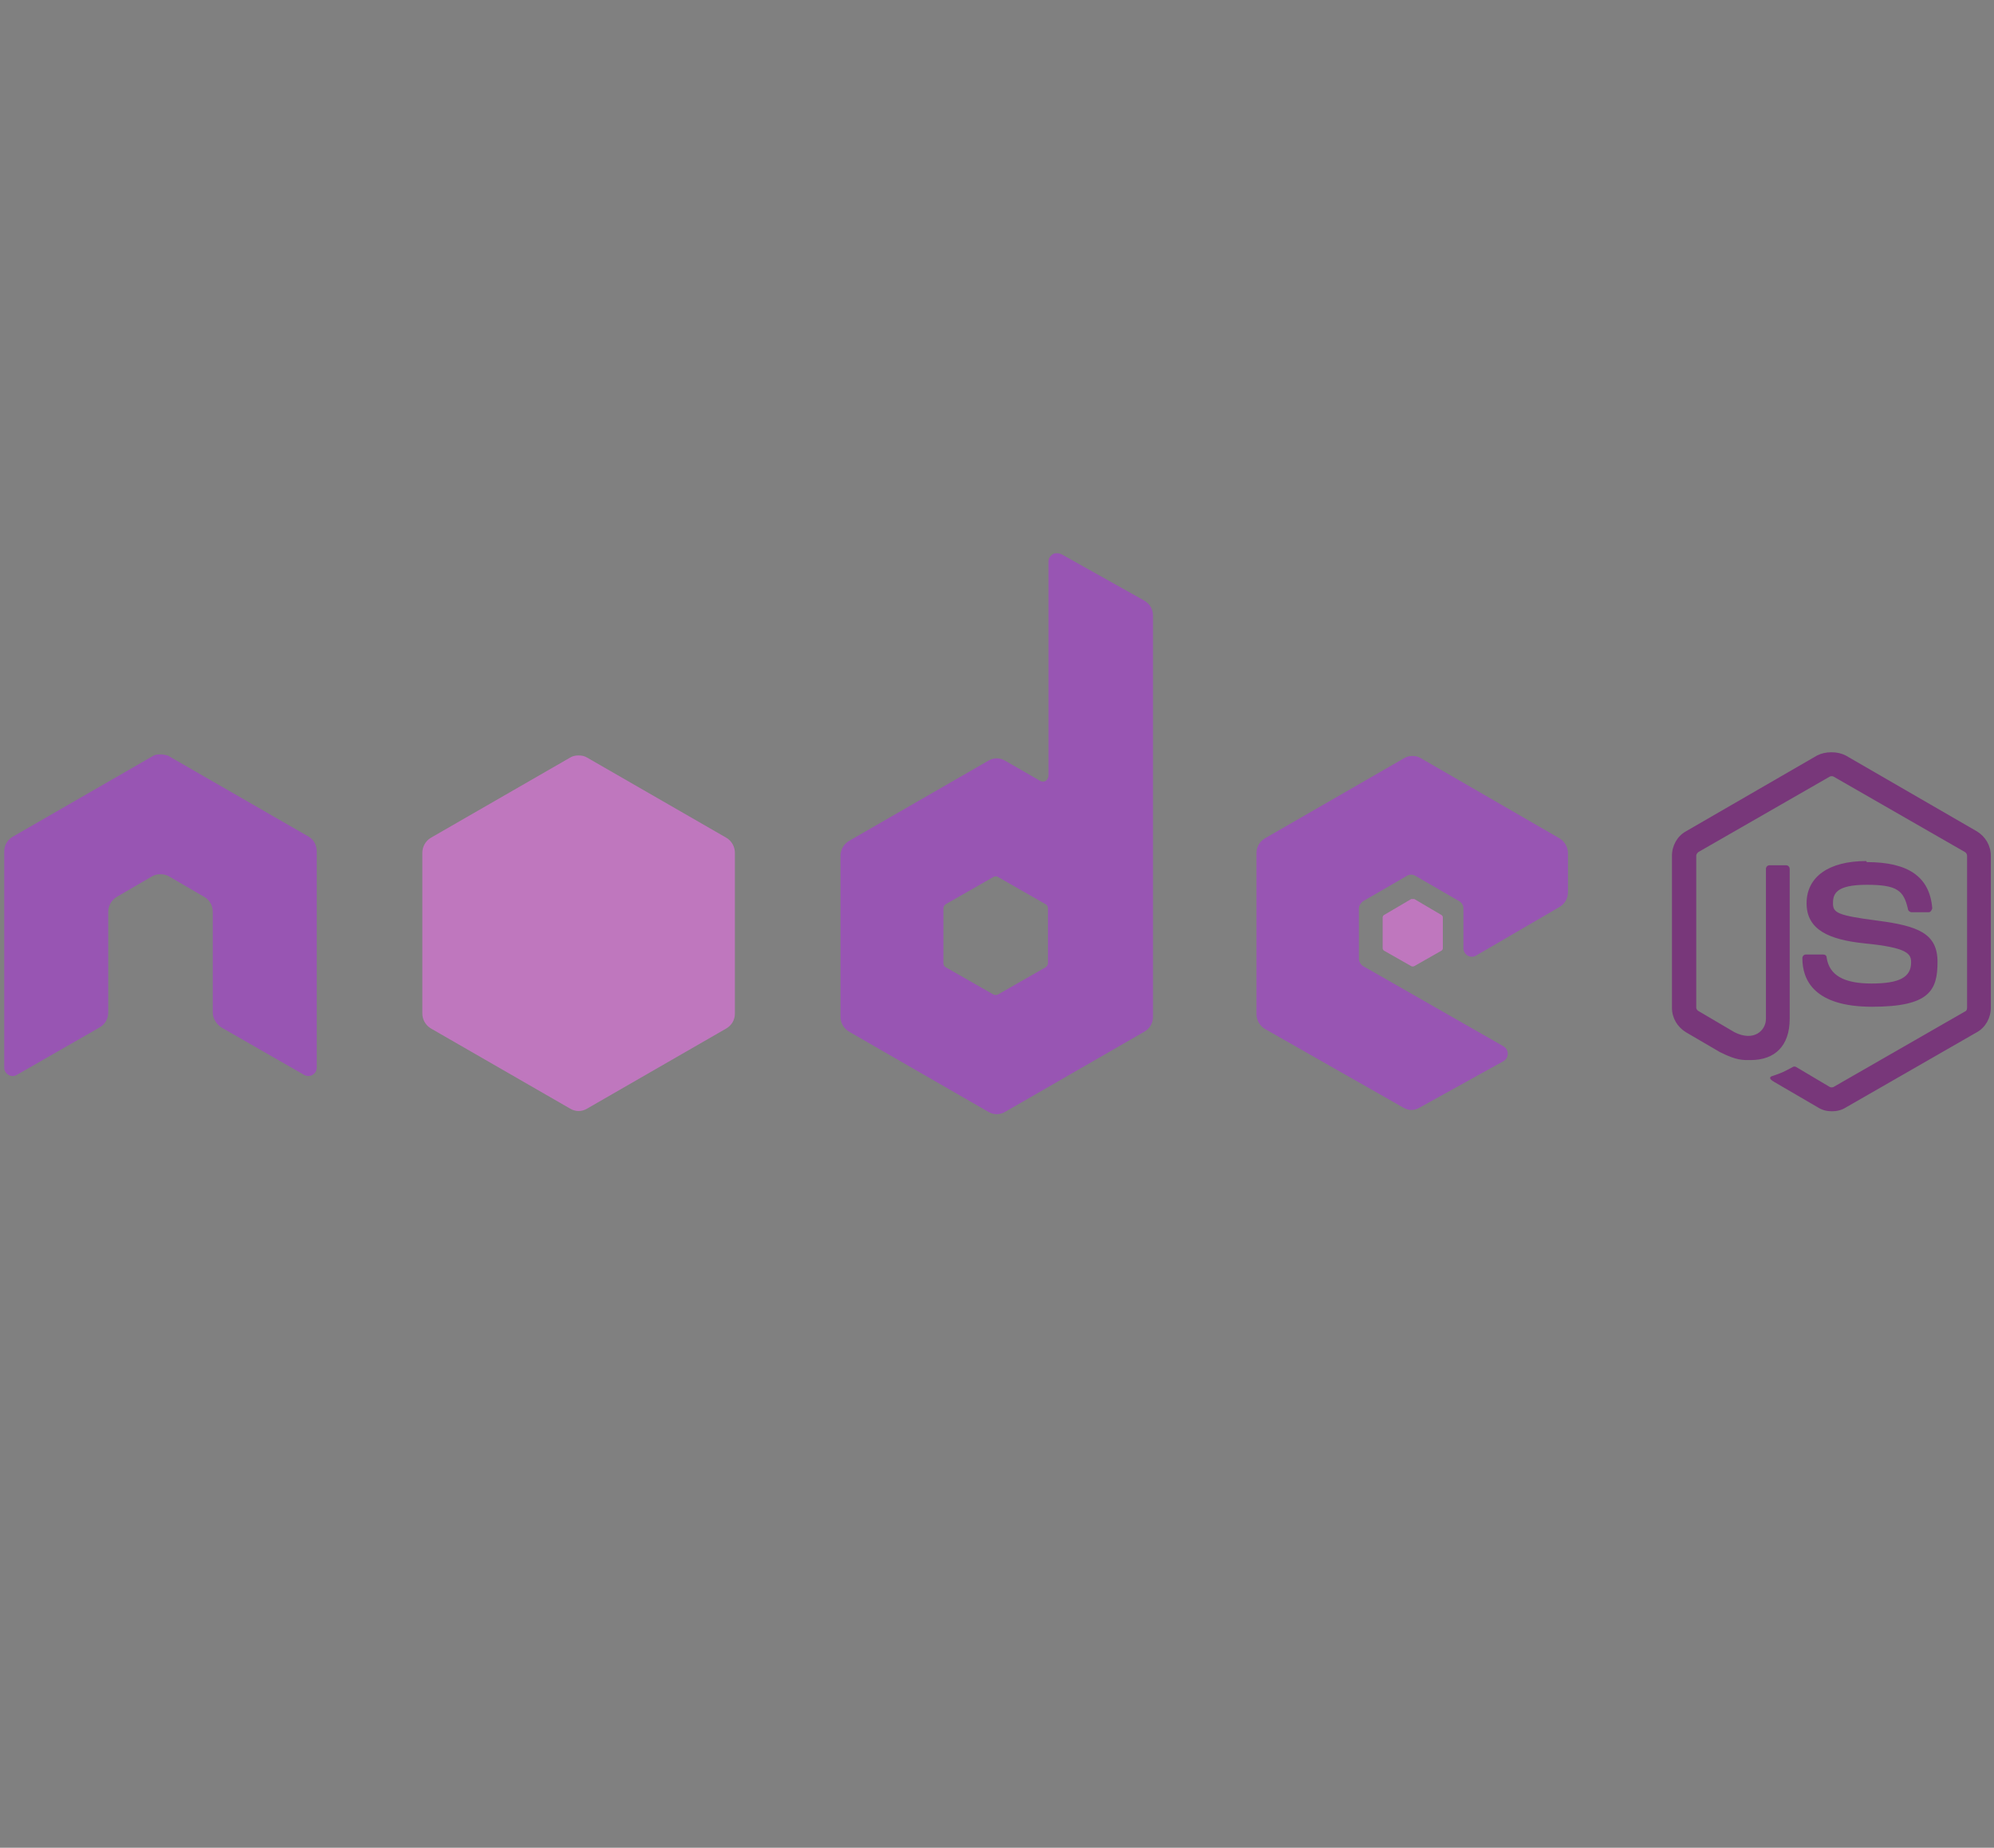 <?xml version="1.0" encoding="UTF-8"?>
<svg id="Layer_1" xmlns="http://www.w3.org/2000/svg" xmlns:xlink="http://www.w3.org/1999/xlink" version="1.1" viewBox="0 0 377.7 350">
  <rect x="0" y="0" width="377.7" height="350" fill="#808080" stroke="none"/>
  <!-- Generator: Adobe Illustrator 29.3.1, SVG Export Plug-In . SVG Version: 2.1.0 Build 151)  -->
  <defs>
    <style>
      .st0, .st1 {
        fill: none;
      }

      .st2 {
        fill: #9855b3;
      }

      .st3 {
        fill: #7f007a;
        stroke-width: .5px;
      }

      .st3, .st4, .st1, .st5, .st6, .st7 {
        stroke: #231f20;
      }

      .st3, .st1, .st7, .st8 {
        stroke-miterlimit: 10;
      }

      .st9, .st10, .st8 {
        fill: #bf77be;
      }

      .st4 {
        fill: url(#radial-gradient1);
      }

      .st4, .st5 {
        stroke-width: .5px;
      }

      .st4, .st5, .st6 {
        stroke-miterlimit: 10;
      }

      .st1, .st7 {
        stroke-width: .8px;
      }

      .st11 {
        clip-path: url(#clippath-1);
      }

      .st12, .st6 {
        fill: #fff;
      }

      .st13 {
        fill: #939;
      }

      .st14, .st7 {
        fill: #78377a;
      }

      .st5 {
        fill: url(#radial-gradient);
      }

      .st6 {
        stroke-width: 2px;
      }

      .st10 {
        stroke-miterlimit: 10;
        stroke-width: 1px;
      }

      .st10, .st8 {
        stroke: #202020;
      }

      .st15 {
        clip-path: url(#clippath);
      }
    </style>
    <clipPath id="clippath">
      <rect class="st0" x="-668.9" y="103.6" width="154.9" height="158.4"/>
    </clipPath>
    <radialGradient id="radial-gradient" cx="-481.6" cy="603" fx="-481.6" fy="603" r="20.1" gradientTransform="translate(10.2 677.6) rotate(90)" gradientUnits="userSpaceOnUse">
      <stop offset="0" stop-color="#292526"/>
      <stop offset="0" stop-color="#373435"/>
      <stop offset="0" stop-color="#4b494b"/>
      <stop offset="0" stop-color="#5a5a5c"/>
      <stop offset="0" stop-color="#656568"/>
      <stop offset="0" stop-color="#6b6c6f"/>
      <stop offset="0" stop-color="#6d6e71"/>
      <stop offset=".3" stop-color="#6a6b6e"/>
      <stop offset=".4" stop-color="#626265"/>
      <stop offset=".6" stop-color="#545355"/>
      <stop offset=".7" stop-color="#403e40"/>
      <stop offset=".9" stop-color="#272324"/>
      <stop offset=".9" stop-color="#272324"/>
      <stop offset="1" stop-color="#231f20"/>
    </radialGradient>
    <clipPath id="clippath-1">
      <rect class="st0" x="-489.2" y="155.2" width="158.4" height="154.9" transform="translate(-400.7 -238.7) rotate(-59.3)"/>
    </clipPath>
    <radialGradient id="radial-gradient1" cx="455" cy="603" fx="455" fy="603" r="20.1" gradientTransform="translate(187 699.6) rotate(-90) scale(1 -1)" xlink:href="#radial-gradient"/>
  </defs>
  <path class="st14" d="M-900.9,261.1c2.4-4.2,3.9-8.8,3.9-13.1V102c0-4.2-1.5-8.9-3.9-13.1l-149.1,86.1,149.1,86.1Z"/>
  <path class="st2" d="M-1036.7,344l126.5-73c3.6-2.1,7-5.7,9.4-9.9l-149.1-86.1-149.1,86.1c2.4,4.2,5.7,7.8,9.4,9.9l126.5,73c7.3,4.2,19.2,4.2,26.5,0Z"/>
  <path class="st9" d="M-900.8,88.9c-2.4-4.2-5.7-7.8-9.4-9.9l-126.5-73c-7.3-4.2-19.2-4.2-26.5,0l-126.5,73c-7.3,4.2-13.2,14.5-13.2,22.9v146.1c0,4.2,1.5,8.9,3.9,13.1l149.1-86.1,149.1-86.1Z"/>
  <path class="st12" d="M-1050,277c-56.2,0-102-45.8-102-102s45.8-102,102-102,70.1,19.5,88.3,51l-44.1,25.5c-9.1-15.7-26-25.5-44.2-25.5-28.1,0-51,22.9-51,51s22.9,51,51,51,35.1-9.8,44.2-25.5l44.1,25.5c-18.2,31.4-52,51-88.3,51Z"/>
  <polygon class="st12" points="-948 169.3 -959.3 169.3 -959.3 158 -970.6 158 -970.6 169.3 -982 169.3 -982 180.7 -970.6 180.7 -970.6 192 -959.3 192 -959.3 180.7 -948 180.7 -948 169.3"/>
  <polygon class="st12" points="-905.5 169.3 -916.8 169.3 -916.8 158 -928.1 158 -928.1 169.3 -939.5 169.3 -939.5 180.7 -928.1 180.7 -928.1 192 -916.8 192 -916.8 180.7 -905.5 180.7 -905.5 169.3"/>
  <g id="Ears">
    <ellipse class="st10" cx="-630.2" cy="1.7" rx="65" ry="64.3" transform="translate(-489.1 -612.5) rotate(-76.9)"/>
    <ellipse class="st13" cx="-624.6" cy="13.4" rx="40.7" ry="40.2" transform="translate(-496.1 -597.9) rotate(-76.9)"/>
    <ellipse class="st10" cx="-302.8" cy="77.3" rx="64.3" ry="65" transform="translate(-309.4 -235.2) rotate(-76.9)"/>
    <ellipse class="st13" cx="-314.4" cy="82.8" rx="40.2" ry="40.7" transform="translate(-323.8 -242.1) rotate(-76.9)"/>
  </g>
  <path id="Head" class="st8" d="M-252.8,309.6c1.3,119.9-157,160.4-302.5,125.8-140.8-33.4-253.8-142.9-218.2-239.7,45.3-122.8,142.5-214.1,314.5-174.1,165.8,38.6,205.1,180.3,206.2,288Z"/>
  <g id="mouth">
    <path class="st7" d="M-490.3,302.4c-1.8,7.5-22.7,22.7-43.1,17.9-20.4-4.8-32.6-27.6-30.8-35.1s21.7-11,42.1-6.3c20.4,4.8,33.6,16,31.8,23.5h0Z"/>
    <path class="st7" d="M-504.5,358.7c-6.3,0-11.1-2.1-14.7-5.4-2.3-1.1-4.2-2.6-5.9-4.3-.2-.1-.3-.3-.5-.4-2.9-1.6-5.3-3.8-7-6.5-.8-.9-1.7-1.8-2.4-2.9h-1c-.7-.2-1.2-.4-1.8-.6-3.7,3.8-8.9,6.4-15.8,6.4s-.9-.1-1.3-.1h-1.9c-.5,0-.9.1-1.3.1-3.7,0-7-.7-9.8-2-.6,0-1.2,0-1.9-.2-1-.2-1.9-.6-2.6-1-1.3-.4-2.5-.9-3.7-1.4,5.3,11.7,18.4,33.6,30.6,36.4,12.4,2.9,34.7-10.7,45-18.8-1.6.3-2.2.8-4,.8h0Z"/>
    <line class="st1" x1="-531.5" y1="322.1" x2="-535.3" y2="338.7"/>
  </g>
  <g id="hair">
    <path class="st3" d="M-648.5,29c-10.3-5-22.8-6.9-33.9-7.4-3.8-.2-9.1,1.5-8.5,5.2.2,1.2,1.1,2.2,2,3.1,3.2,3.1,7,5.8,11.1,7.8-8.8.5-17.6,2.2-25.9,5.2-4.9,1.7-10.5,5.2-9.9,10.3,4,.9,8,1.8,12,2.8-11.8-.3-21.8,9.3-26.3,20-2.5,5.9-3.2,14,2.1,17.7,3.1,2.1,7.3,2,10.8.6s6.3-3.9,9.1-6.4c10.8-7.2,21.1-18.8,30.2-28,9.2-9.4,21.5-15.3,32.8-22.2,1.3-.8,2.8-1.9,2.6-3.4-2.5-2.1-5.3-3.8-8.3-5.3,0,0,.1,0,.1,0Z"/>
    <path class="st3" d="M-301.7,114.4c11.2-1.2,23.4,1.3,33.7,4.6,3.6,1.1,7.9,4.5,6,7.7-.6,1.1-1.8,1.7-3,2.2-4.1,1.9-8.4,3.1-12.9,3.5,8,3.5,15.4,8.1,22.1,13.6,3.9,3.3,7.9,8.5,5.6,13.1l-12-1.5c11,3.7,16.9,16.1,17.5,27.7.3,6.4-1.8,14.3-8,15.9-3.6.9-7.4-.6-10.1-3.1-2.7-2.5-4.5-5.8-6.2-9.1-7.5-10.5-13.1-24.8-18.3-36.6-5.3-12-14.6-21.7-22.7-32-.9-1.2-1.9-2.7-1.3-4.1,3-1.1,6.2-1.7,9.5-2.1v.2h.1Z"/>
  </g>
  <g id="Eyes">
    <g class="st15">
      <g id="Eyes-2">
        <path class="st7" d="M-521.7,200.8c-15.9,58.1-71.2,67.5-109.3,57.1-38.1-10.5-46.2-55.7-28.7-94.9,18.8-42.4,75.2-69,113-55.5,37.2,13.2,37.3,48.7,25.1,93.4h-.1Z"/>
        <ellipse class="st6" cx="-590.7" cy="191" rx="47.7" ry="47.2" transform="translate(-619.1 -429.2) rotate(-74.7)"/>
        <ellipse class="st5" cx="-592.9" cy="196.2" rx="20.2" ry="20" transform="translate(-625.7 -427.5) rotate(-74.7)"/>
        <ellipse class="st12" cx="-591.5" cy="192.1" rx="6.5" ry="6.8" transform="translate(-620.7 -429.1) rotate(-74.7)"/>
        <ellipse class="st12" cx="-604.5" cy="196.7" rx="5.2" ry="3.5" transform="translate(-634.8 -438.3) rotate(-74.7)"/>
      </g>
    </g>
  </g>
  <g id="Eyes-3">
    <g class="st11">
      <g id="Eyes-4">
        <path class="st7" d="M-479.5,212.4c-15.9,58.1,26.8,94.4,64.9,104.8,38.1,10.5,68.1-24.3,73.1-67,5.4-46-29.5-97.7-68.9-105.4-38.8-7.6-56.9,22.8-69.2,67.5h.1Z"/>
        <ellipse class="st6" cx="-415.3" cy="239" rx="47.7" ry="47.2" transform="translate(-536.3 -224.7) rotate(-74.7)"/>
        <ellipse class="st4" cx="-416.2" cy="244.5" rx="20.2" ry="20" transform="translate(-542.2 -221.4) rotate(-74.7)"/>
        <ellipse class="st12" cx="-415.3" cy="240.4" rx="6.5" ry="6.8" transform="translate(-537.6 -223.6) rotate(-74.7)"/>
        <ellipse class="st12" cx="-406.4" cy="251" rx="5.2" ry="3.5" transform="translate(-541.3 -207.2) rotate(-74.7)"/>
      </g>
    </g>
  </g>
  <path class="st2" d="M-745.9,469.2H868.7c244.8,0,442.7,197.9,442.7,442.7v1552.1c0,244.8-197.9,442.7-442.7,442.7H-745.9c-244.8,0-442.7-197.9-442.7-442.7V911.9c0-244.8,197.9-442.7,442.7-442.7Z"/>
  <path class="st12" d="M19.7,1927.5h-387.5l-79.2,244.8c-2.1,9.4-10.4,15.6-19.8,14.6h-195.8c-11.5,0-14.6-6.3-11.5-18.8l335.4-965.6c3.1-10.4,6.2-21.9,10.4-34.4,4.2-21.9,6.2-44.8,6.2-67.7-1-5.2,3.1-10.4,8.3-11.5H-44c8.3,0,12.5,3.1,13.5,8.3l380.2,1072.9c3.1,11.5,0,16.7-10.4,16.7H121.6c-7.3,1-14.6-4.2-16.7-11.5l-85.4-247.9h.2ZM-307.4,1716H-42.8c-6.2-21.9-14.6-47.9-24-75-9.4-28.1-18.8-58.3-28.1-89.6-10.4-32.3-19.8-63.5-30.2-95.8s-19.8-62.5-28.1-92.7c-8.3-29.2-15.6-56.3-22.9-81.3h-2.1c-9.4,44.8-20.8,89.6-35.4,134.4-15.6,50-31.3,102.1-47.9,154.2-14.6,53.1-30.2,102.1-45.8,145.8h-.1ZM582.2,1271.2c-34.4,1-67.7-12.5-92.7-36.5-24-26-36.5-60.4-35.4-95.8-1-35.4,12.5-68.7,37.5-92.7s58.3-36.5,92.7-36.5,71.9,12.5,94.8,36.5c22.9,25,35.4,58.3,34.4,92.7,1,35.4-11.5,69.8-36.5,95.8-24,25-59.4,38.5-94.8,36.5h0ZM465.5,2175.4v-802.1c0-10.4,4.2-14.6,13.5-14.6h206.3c9.4,0,13.5,5.2,13.5,14.6v802.1c0,11.5-4.2,16.7-13.5,16.7h-204.2c-10.4,0-15.6-6.3-15.6-16.7h0Z"/>
  <g>
    <path class="st14" d="M346.8,142.5c-.9,0-1.8.2-2.6.6l-24.9,14.4c-1.6.9-2.6,2.7-2.6,4.6v28.8c0,1.9,1,3.6,2.6,4.6l6.5,3.8c3.2,1.6,4.3,1.5,5.8,1.5,4.7,0,7.4-2.8,7.4-7.8v-28.4c0-.4-.3-.7-.7-.7h-3.1c-.4,0-.7.3-.7.7v28.4c0,2.2-2.3,4.4-6,2.5l-6.8-4c-.2-.1-.4-.4-.4-.6v-28.8c0-.3.2-.5.4-.7l24.9-14.3c.2-.1.5-.1.7,0l24.9,14.3c.2.1.4.4.4.7v28.8c0,.3-.1.6-.4.7l-24.9,14.3c-.2.1-.5.1-.7,0l-6.4-3.8c-.2-.1-.4-.1-.6,0-1.8,1-2.1,1.1-3.8,1.7-.4.1-1,.4.2,1.1l8.4,4.9c.8.5,1.7.7,2.6.7.9,0,1.8-.2,2.6-.7l24.9-14.3c1.6-.9,2.6-2.7,2.6-4.6v-28.8c0-1.9-1-3.6-2.6-4.6l-24.9-14.4c-.8-.4-1.7-.6-2.6-.6h0Z"/>
    <path class="st14" d="M353.5,163.1c-7.1,0-11.3,3-11.3,8s4.2,6.9,11,7.6c8.2.8,8.8,2,8.8,3.6,0,2.8-2.2,4-7.5,4s-8-1.6-8.5-4.9c0-.4-.3-.6-.7-.6h-3.2c-.4,0-.7.3-.7.7,0,4.2,2.3,9.2,13.2,9.2s12.4-3.1,12.4-8.5-3.7-6.8-11.3-7.8c-7.7-1-8.5-1.5-8.5-3.3s.6-3.5,6.4-3.5,7,1.1,7.8,4.6c0,.3.4.6.7.6h3.2c.2,0,.4-.1.5-.3.1-.2.2-.3.2-.5-.5-5.9-4.5-8.7-12.4-8.7h0Z"/>
  </g>
  <path class="st2" d="M200.2,104.8c-.3,0-.6,0-.8.2-.5.3-.8.8-.8,1.4v40.5c0,.4-.2.8-.5,1-.3.2-.8.2-1.1,0l-6.6-3.8c-1-.6-2.2-.6-3.2,0l-26.4,15.2c-1,.6-1.6,1.7-1.6,2.8v30.5c0,1.1.6,2.2,1.6,2.8l26.4,15.2c1,.6,2.2.6,3.2,0l26.4-15.2c1-.6,1.6-1.6,1.6-2.8v-76c0-1.2-.6-2.2-1.6-2.8l-15.7-8.8c-.2-.1-.5-.2-.8-.2h0ZM30.2,142.9c-.5,0-1,.1-1.4.4l-26.4,15.2c-1,.6-1.6,1.6-1.6,2.8v40.9c0,.6.3,1.1.8,1.4.5.3,1.1.3,1.6,0l15.7-9c1-.6,1.6-1.6,1.6-2.8v-19.1c0-1.1.6-2.2,1.6-2.8l6.7-3.9c.5-.3,1-.4,1.6-.4.5,0,1.1.1,1.6.4l6.7,3.9c1,.6,1.6,1.6,1.6,2.8v19.1c0,1.1.7,2.2,1.6,2.8l15.7,9c.5.3,1.1.3,1.6,0,.5-.3.8-.8.8-1.4v-40.9c0-1.1-.5-2.2-1.5-2.8l-26.4-15.2c-.4-.3-.9-.3-1.4-.4h-.3ZM267.6,143.2c-.6,0-1.1.1-1.6.4l-26.4,15.2c-1,.6-1.6,1.6-1.6,2.8v30.5c0,1.1.6,2.2,1.6,2.8l26.2,14.9c1,.6,2.1.6,3.1,0l15.9-8.8c.5-.3.8-.8.8-1.4,0-.6-.3-1.1-.8-1.4l-26.6-15.2c-.5-.3-.8-.9-.8-1.4v-9.5c0-.6.4-1.1.8-1.4l8.3-4.8c.5-.3,1.1-.3,1.6,0l8.3,4.8c.5.3.8.8.8,1.4v7.5c0,.6.3,1.1.8,1.4.5.3,1.1.3,1.6,0l15.8-9.2c1-.6,1.6-1.6,1.6-2.8v-7.4c0-1.1-.6-2.2-1.6-2.8l-26.3-15.2c-.5-.3-1-.4-1.6-.4h0ZM188.6,166c.1,0,.3,0,.4.1l9.1,5.2c.2.1.4.4.4.7v10.5c0,.3-.2.5-.4.7l-9.1,5.2c-.2.1-.5.1-.8,0l-9.1-5.2c-.2-.1-.4-.4-.4-.7v-10.5c0-.3.2-.5.4-.7l9.1-5.2c.1,0,.2-.1.4-.1h0s0,0,0,0Z"/>
  <path class="st9" d="M109.6,143.1c-.6,0-1.1.1-1.6.4l-26.4,15.2c-1,.6-1.6,1.7-1.6,2.8v30.5c0,1.1.6,2.2,1.6,2.8l26.4,15.2c1,.6,2.2.6,3.2,0l26.4-15.2c1-.6,1.6-1.6,1.6-2.8v-30.5c0-1.1-.6-2.2-1.6-2.8l-26.4-15.2c-.5-.3-1-.4-1.6-.4ZM267.6,170.3c-.1,0-.2,0-.3,0l-5.1,3c-.2.1-.3.3-.3.5v5.8c0,.2.1.4.3.5l5.1,2.9c.2.1.4.1.6,0l5.1-2.9c.2-.1.3-.3.3-.5v-5.8c0-.2-.1-.4-.3-.5l-5.1-3c0,0-.2,0-.3,0h0Z"/>
</svg>